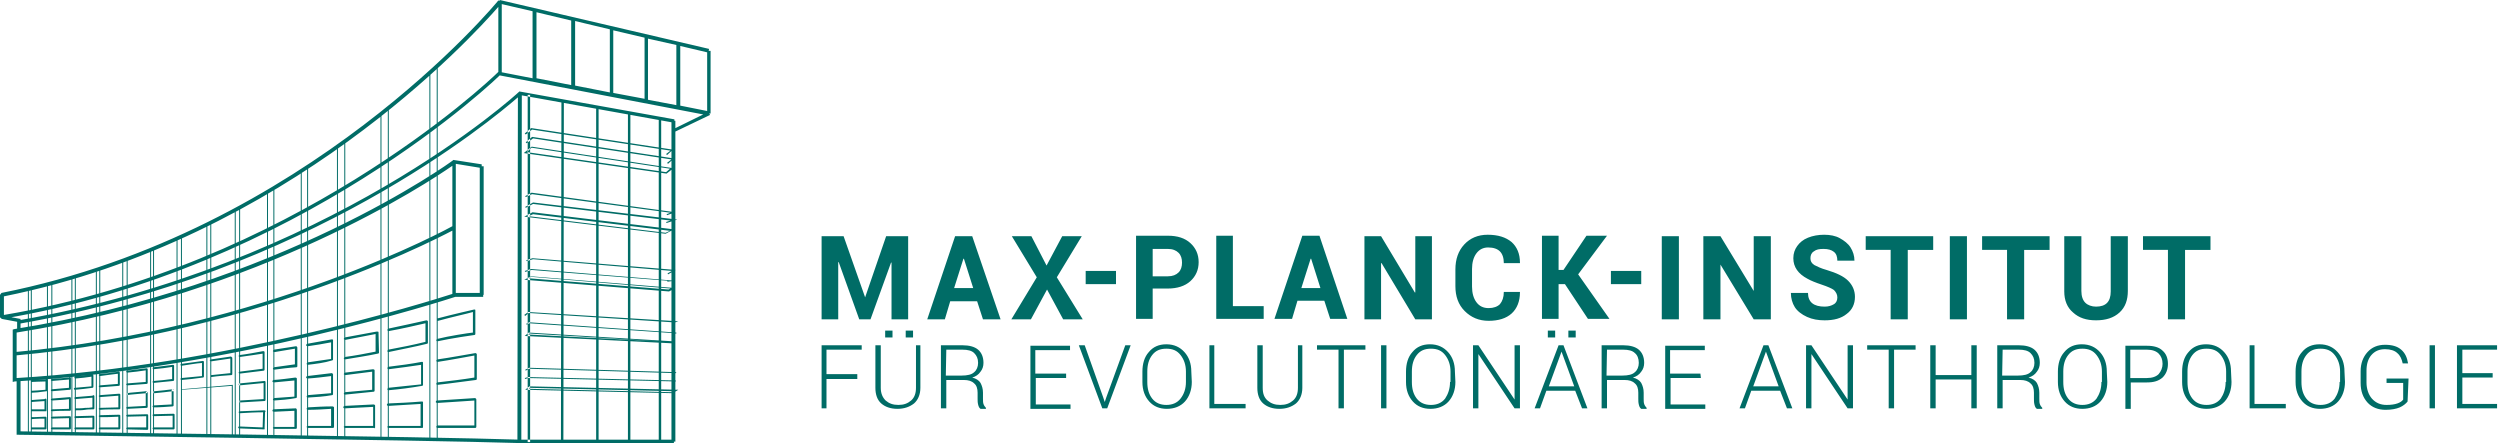 <?xml version="1.0" encoding="utf-8"?>
<!-- Generator: Adobe Illustrator 28.0.0, SVG Export Plug-In . SVG Version: 6.00 Build 0)  -->
<svg version="1.1" id="Ebene_1" xmlns="http://www.w3.org/2000/svg" xmlns:xlink="http://www.w3.org/1999/xlink" x="0px" y="0px"
	 viewBox="0 0 511.2 90.6" style="enable-background:new 0 0 511.2 90.6;" xml:space="preserve">
<style type="text/css">
	.st0{fill:#006C66;}
</style>
<path class="st0" d="M175.3,77.5h-6.3v6H168V70.6h8.2v0.9h-7.2v5h6.3L175.3,77.5L175.3,77.5z M186.7,67.6h-1.5V69h1.5V67.6z
	 M182.6,67.6H181V69h1.5V67.6z M187.3,70.6v8.7c0,1.1-0.3,2-1,2.6c-0.7,0.6-1.5,0.9-2.6,0.9c-1.1,0-1.9-0.3-2.6-0.9
	c-0.6-0.6-1-1.4-1-2.6v-8.7h-1.1v8.7c0,1.4,0.4,2.5,1.2,3.2c0.8,0.7,1.9,1.1,3.3,1.1c1.4,0,2.5-0.4,3.4-1.1c0.8-0.7,1.3-1.8,1.3-3.2
	v-8.7H187.3z M193.5,71.5h3.3c1.1,0,1.9,0.2,2.4,0.7s0.8,1.1,0.8,2c0,0.8-0.3,1.5-0.8,1.9c-0.5,0.5-1.4,0.7-2.6,0.7h-3.2L193.5,71.5
	L193.5,71.5z M197.1,77.7c0.9,0,1.6,0.2,2.1,0.7c0.5,0.4,0.7,1.1,0.7,1.9v1.2c0,0.4,0,0.8,0.1,1.2c0.1,0.4,0.2,0.7,0.5,0.9h1.1v-0.2
	c-0.2-0.2-0.4-0.5-0.5-0.8c-0.1-0.3-0.1-0.7-0.1-1.1v-1.2c0-0.8-0.2-1.4-0.5-2c-0.3-0.5-0.9-0.9-1.7-1.1v0c0.7-0.2,1.3-0.6,1.7-1.2
	c0.4-0.5,0.6-1.1,0.6-1.8c0-1.2-0.4-2.1-1.1-2.7c-0.7-0.6-1.8-0.9-3.2-0.9h-4.4v12.9h1.1v-5.8C193.5,77.7,197.1,77.7,197.1,77.7z
	 M217.9,76.4h-6.2v-4.8h7.1v-0.9h-8.1v12.9h8.2v-0.9h-7.1v-5.4h6.2V76.4z M221.8,70.6h-1.2l4.8,12.9h1l4.8-12.9h-1.1l-3.9,10.7
	l-0.3,0.9h0l-0.3-0.9L221.8,70.6z M242.5,78.1c0,1.4-0.4,2.5-1.1,3.4c-0.7,0.9-1.7,1.3-2.9,1.3c-1.2,0-2.2-0.4-2.9-1.3
	c-0.7-0.9-1-2-1-3.4V76c0-1.4,0.3-2.5,1-3.4c0.7-0.9,1.6-1.3,2.9-1.3c1.3,0,2.2,0.4,2.9,1.3c0.7,0.9,1.1,2,1.1,3.4V78.1z M243.6,76
	c0-1.7-0.5-3-1.4-4c-0.9-1-2.1-1.6-3.7-1.6c-1.5,0-2.7,0.5-3.6,1.6c-0.9,1-1.3,2.4-1.3,4v2.1c0,1.7,0.5,3,1.4,4
	c0.9,1,2.1,1.5,3.6,1.5c1.5,0,2.8-0.5,3.7-1.5c0.9-1,1.4-2.4,1.4-4L243.6,76L243.6,76z M248.4,70.6h-1.1v12.9h7.4v-0.9h-6.4V70.6z
	 M265.4,70.6v8.7c0,1.1-0.3,2-1,2.6c-0.7,0.6-1.5,0.9-2.6,0.9c-1.1,0-1.9-0.3-2.6-0.9s-1-1.4-1-2.6v-8.7h-1.1v8.7
	c0,1.4,0.4,2.5,1.2,3.2c0.8,0.7,1.9,1.1,3.3,1.1c1.4,0,2.5-0.4,3.4-1.1c0.8-0.7,1.3-1.8,1.3-3.2v-8.7H265.4z M279.1,70.6h-9.8v0.9
	h4.4v12h1.1v-12h4.4V70.6z M283.5,70.6h-1.1v12.9h1.1V70.6z M296.5,78.1c0,1.4-0.4,2.5-1,3.4c-0.7,0.9-1.7,1.3-2.9,1.3
	c-1.2,0-2.2-0.4-2.9-1.3c-0.7-0.9-1-2-1-3.4V76c0-1.4,0.3-2.5,1-3.4c0.7-0.9,1.6-1.3,2.9-1.3c1.3,0,2.2,0.4,2.9,1.3s1.1,2,1.1,3.4
	V78.1z M297.5,76c0-1.7-0.5-3-1.4-4c-0.9-1-2.1-1.6-3.7-1.6c-1.5,0-2.7,0.5-3.6,1.6c-0.9,1-1.3,2.4-1.3,4v2.1c0,1.7,0.5,3,1.4,4
	c0.9,1,2.1,1.5,3.6,1.5c1.5,0,2.8-0.5,3.7-1.5c0.9-1,1.4-2.4,1.4-4L297.5,76L297.5,76z M310.8,70.6h-1.1v11.1l0,0l-7.4-11.1h-1.1
	v12.9h1.1V72.4l0,0l7.4,11.1h1.1L310.8,70.6L310.8,70.6z M322.2,67.6h-1.5V69h1.5V67.6z M319.3,71.9l2.6,7.1h-5.2L319.3,71.9z
	 M318,67.6h-1.5V69h1.5V67.6z M323.5,83.5h1.1l-4.9-12.9h-1l-4.9,12.9h1.1l1.3-3.6h5.9L323.5,83.5z M328.6,71.5h3.3
	c1.1,0,1.9,0.2,2.4,0.7c0.5,0.4,0.8,1.1,0.8,2c0,0.8-0.3,1.5-0.8,1.9c-0.5,0.5-1.4,0.7-2.6,0.7h-3.2L328.6,71.5L328.6,71.5z
	 M332.2,77.7c0.9,0,1.6,0.2,2.1,0.7c0.5,0.4,0.7,1.1,0.7,1.9v1.2c0,0.4,0,0.8,0.1,1.2c0.1,0.4,0.2,0.7,0.5,0.9h1.1v-0.2
	c-0.2-0.2-0.4-0.5-0.5-0.8c-0.1-0.3-0.1-0.7-0.1-1.1v-1.2c0-0.8-0.2-1.4-0.5-2c-0.3-0.5-0.9-0.9-1.7-1.1v0c0.7-0.2,1.3-0.6,1.7-1.2
	c0.4-0.5,0.6-1.1,0.6-1.8c0-1.2-0.4-2.1-1.1-2.7c-0.7-0.6-1.8-0.9-3.2-0.9h-4.4v12.9h1.1v-5.8C328.6,77.7,332.2,77.7,332.2,77.7z
	 M347.7,76.4h-6.2v-4.8h7.1v-0.9h-8.1v12.9h8.2v-0.9h-7.1v-5.4h6.2L347.7,76.4L347.7,76.4z M361.1,71.9l2.6,7.1h-5.2L361.1,71.9z
	 M365.4,83.5h1.1l-4.9-12.9h-1l-4.9,12.9h1.1l1.3-3.6h5.9L365.4,83.5z M378.9,70.6h-1.1v11.1l0,0l-7.4-11.1h-1.1v12.9h1.1V72.4l0,0
	l7.4,11.1h1.1V70.6z M391.6,70.6h-9.8v0.9h4.4v12h1.1v-12h4.4V70.6z M404.2,70.6h-1.1v6.1h-7.3v-6.1h-1.1v12.9h1.1v-5.9h7.3v5.9h1.1
	V70.6z M409.5,71.5h3.3c1.1,0,1.9,0.2,2.4,0.7s0.8,1.1,0.8,2c0,0.8-0.3,1.5-0.8,1.9c-0.5,0.5-1.4,0.7-2.6,0.7h-3.2L409.5,71.5
	L409.5,71.5z M413.1,77.7c0.9,0,1.6,0.2,2.1,0.7c0.5,0.4,0.7,1.1,0.7,1.9v1.2c0,0.4,0,0.8,0.1,1.2c0.1,0.4,0.2,0.7,0.5,0.9h1.1v-0.2
	c-0.2-0.2-0.4-0.5-0.5-0.8c-0.1-0.3-0.1-0.7-0.1-1.1v-1.2c0-0.8-0.2-1.4-0.5-2c-0.3-0.5-0.9-0.9-1.7-1.1v0c0.7-0.2,1.3-0.6,1.7-1.2
	c0.4-0.5,0.6-1.1,0.6-1.8c0-1.2-0.4-2.1-1.1-2.7c-0.7-0.6-1.8-0.9-3.2-0.9h-4.4v12.9h1.1v-5.8C409.5,77.7,413.1,77.7,413.1,77.7z
	 M429.7,78.1c0,1.4-0.4,2.5-1,3.4c-0.7,0.9-1.7,1.3-2.9,1.3c-1.2,0-2.2-0.4-2.9-1.3c-0.7-0.9-1-2-1-3.4V76c0-1.4,0.3-2.5,1-3.4
	c0.7-0.9,1.6-1.3,2.9-1.3c1.3,0,2.2,0.4,2.9,1.3s1.1,2,1.1,3.4V78.1z M430.8,76c0-1.7-0.5-3-1.4-4c-0.9-1-2.1-1.6-3.7-1.6
	c-1.5,0-2.7,0.5-3.6,1.6c-0.9,1-1.3,2.4-1.3,4v2.1c0,1.7,0.5,3,1.4,4c0.9,1,2.1,1.5,3.6,1.5c1.5,0,2.8-0.5,3.7-1.5
	c0.9-1,1.4-2.4,1.4-4L430.8,76L430.8,76z M435.6,71.5h3.4c1.1,0,1.9,0.3,2.4,0.8c0.5,0.5,0.8,1.2,0.8,2.1c0,0.8-0.3,1.5-0.8,2.1
	c-0.5,0.5-1.3,0.8-2.4,0.8h-3.4V71.5z M439,78.2c1.4,0,2.4-0.3,3.2-1c0.7-0.7,1.1-1.6,1.1-2.8c0-1.2-0.4-2.1-1.1-2.7
	c-0.7-0.7-1.8-1-3.2-1h-4.4v12.9h1.1v-5.4H439z M455.1,78.1c0,1.4-0.4,2.5-1,3.4c-0.7,0.9-1.7,1.3-2.9,1.3c-1.2,0-2.2-0.4-2.9-1.3
	c-0.7-0.9-1-2-1-3.4V76c0-1.4,0.3-2.5,1-3.4c0.7-0.9,1.6-1.3,2.9-1.3c1.3,0,2.2,0.4,2.9,1.3s1.1,2,1.1,3.4V78.1z M456.2,76
	c0-1.7-0.5-3-1.4-4c-0.9-1-2.1-1.6-3.7-1.6c-1.5,0-2.7,0.5-3.6,1.6c-0.9,1-1.3,2.4-1.3,4v2.1c0,1.7,0.5,3,1.4,4
	c0.9,1,2.1,1.5,3.6,1.5c1.5,0,2.8-0.5,3.7-1.5c0.9-1,1.4-2.4,1.4-4L456.2,76L456.2,76z M461,70.6H460v12.9h7.4v-0.9H461L461,70.6
	L461,70.6z M478.4,78.1c0,1.4-0.4,2.5-1,3.4c-0.7,0.9-1.7,1.3-2.9,1.3c-1.2,0-2.2-0.4-2.9-1.3c-0.7-0.9-1-2-1-3.4V76
	c0-1.4,0.3-2.5,1-3.4c0.7-0.9,1.6-1.3,2.9-1.3c1.3,0,2.2,0.4,2.9,1.3s1.1,2,1.1,3.4V78.1z M479.4,76c0-1.7-0.5-3-1.4-4
	c-0.9-1-2.1-1.6-3.7-1.6c-1.5,0-2.7,0.5-3.6,1.6c-0.9,1-1.3,2.4-1.3,4v2.1c0,1.7,0.5,3,1.4,4c0.9,1,2.1,1.5,3.6,1.5
	c1.5,0,2.8-0.5,3.7-1.5c0.9-1,1.4-2.4,1.4-4L479.4,76L479.4,76z M492.5,77.4H488v0.9h3.4v3.4c-0.2,0.3-0.6,0.6-1.2,0.8
	c-0.6,0.2-1.3,0.3-2.2,0.3c-1.2,0-2.2-0.4-3-1.3c-0.7-0.8-1.1-2-1.1-3.3v-2.4c0-1.3,0.3-2.4,1-3.2c0.7-0.8,1.6-1.2,2.8-1.2
	c1.1,0,2,0.3,2.5,0.8c0.6,0.5,0.9,1.2,1.1,2.1h1.1c-0.2-1.2-0.6-2.1-1.4-2.8c-0.8-0.7-1.9-1-3.3-1c-1.5,0-2.7,0.5-3.6,1.5
	c-0.9,1-1.4,2.3-1.4,3.9v2.4c0,1.7,0.5,3,1.4,4c0.9,1,2.2,1.5,3.7,1.5c1.2,0,2.2-0.2,2.9-0.5s1.3-0.8,1.6-1.2L492.5,77.4L492.5,77.4
	z M497.9,70.6h-1.1v12.9h1.1V70.6z M502.4,70.6v12.9h8.2v-0.9h-7.1v-5.4h6.2v-0.9h-6.2v-4.8h7.1v-0.9
	C510.5,70.6,502.4,70.6,502.4,70.6z"/>
<path class="st0" d="M228.2,58.1H222v-2.7h6.2V58.1z M176.9,60.8L176.9,60.8l-4.4-12.5H168v17h3.4V53.6l0.1,0l4.2,11.7h2.3l4.2-11.6
	l0.1,0v11.6h3.4v-17h-4.5L176.9,60.8z M199,58.9l-1.9-6h-0.1l-1.9,6H199z M204.6,65.3H201l-1.2-3.7h-5.5l-1.1,3.7h-3.6l5.7-17h3.5
	L204.6,65.3z M221.4,65.3l-5.3-8.6l5.1-8.4h-4l-3.2,6l-3.1-6h-4l5.1,8.4l-5.2,8.6h4l3.3-6.1l3.3,6.1H221.4z M241,55.7
	c0.5-0.5,0.7-1.2,0.7-2c0-0.8-0.2-1.5-0.7-2c-0.5-0.5-1.2-0.8-2.2-0.8h-3.1v5.6h3.1C239.8,56.5,240.5,56.2,241,55.7 M243.4,49.7
	c1.1,1,1.7,2.3,1.7,3.9s-0.6,2.9-1.7,3.9s-2.7,1.5-4.6,1.5h-3.1v6.2h-3.4v-17h6.5C240.8,48.2,242.3,48.7,243.4,49.7 M258.4,62.6
	h-6.3V48.2h-3.4v17h9.7V62.6z M270,58.9l-1.9-6H268l-1.9,6H270z M269.8,48.2l5.7,17H272l-1.2-3.7h-5.5l-1.1,3.7h-3.6l5.7-17
	C266.3,48.2,269.8,48.2,269.8,48.2z M282.5,53.8L282.5,53.8l6.9,11.5h3.4v-17h-3.4v11.5l-0.1,0l-6.9-11.5h-3.4v17h3.4V53.8z
	 M309.1,49.5c-1.2-1-2.8-1.5-4.9-1.5c-2,0-3.6,0.7-4.8,2c-1.2,1.3-1.8,3-1.8,5.1v3.4c0,2.1,0.6,3.8,1.9,5.1c1.3,1.3,2.9,2,4.9,2
	c2,0,3.6-0.5,4.7-1.5c1.1-1,1.7-2.5,1.7-4.3l0-0.1h-3.3c0,1.1-0.3,1.9-0.8,2.5c-0.5,0.5-1.3,0.8-2.3,0.8c-1.1,0-1.9-0.4-2.5-1.2
	c-0.6-0.8-0.9-1.9-0.9-3.2V55c0-1.3,0.3-2.4,0.9-3.2c0.6-0.8,1.4-1.2,2.4-1.2c1.1,0,1.9,0.3,2.4,0.8c0.5,0.5,0.8,1.3,0.8,2.4h3.3
	l0-0.1C310.8,51.9,310.2,50.5,309.1,49.5 M328.6,48.2h-4.2l-4.7,7h-1v-7h-3.4v17h3.4v-7.1h1.3l4.7,7.1h4.4l-6.4-9.1L328.6,48.2z
	 M335.6,55.4h-6.2v2.7h6.2V55.4z M343.3,48.3h-3.5v17h3.5V48.3z M362.1,48.3h-3.5v11.2l-6.8-11.2h-3.5v17h3.5V54.1l6.8,11.2h3.5
	V48.3z M375.7,60.8c0,0.6-0.2,1.1-0.7,1.4c-0.5,0.3-1.1,0.5-1.9,0.5c-2.2,0-3.4-0.9-3.4-2.8h-3.5c0,1.1,0.3,2.1,0.8,2.9
	s1.4,1.5,2.5,2c1.1,0.5,2.3,0.7,3.6,0.7c1.9,0,3.4-0.4,4.5-1.3c1.1-0.8,1.7-2,1.7-3.5c0-1.3-0.5-2.4-1.4-3.3
	c-0.9-0.9-2.4-1.6-4.4-2.2c-1.1-0.3-1.9-0.7-2.5-1c-0.6-0.4-0.8-0.8-0.8-1.4c0-0.6,0.2-1.1,0.7-1.4c0.5-0.4,1.1-0.5,2-0.5
	c0.9,0,1.6,0.2,2.1,0.6c0.5,0.4,0.7,1,0.7,1.8h3.5c0-1-0.3-1.9-0.8-2.7s-1.3-1.4-2.2-1.9s-2-0.7-3.2-0.7c-1.2,0-2.3,0.2-3.3,0.6
	c-1,0.4-1.7,1-2.2,1.7c-0.5,0.7-0.8,1.5-0.8,2.5c0,1.8,1,3.2,2.9,4.2c0.7,0.4,1.7,0.8,2.9,1.2c1.2,0.4,2.1,0.8,2.5,1.1
	C375.4,59.7,375.7,60.2,375.7,60.8 M395.3,48.3h-13.8v2.8h5.1v14.2h3.5V51.1h5.2V48.3z M402.2,48.3h-3.5v17h3.5V48.3z M419.1,48.3
	h-13.8v2.8h5.1v14.2h3.5V51.1h5.2V48.3z M431.6,48.3v11.3c0,2.1-1,3.1-3,3.1c-0.9,0-1.7-0.3-2.2-0.8c-0.5-0.5-0.8-1.3-0.8-2.4V48.3
	h-3.5v11.3c0,1.8,0.6,3.3,1.8,4.3c1.2,1.1,2.7,1.6,4.7,1.6c2,0,3.6-0.5,4.8-1.6s1.7-2.6,1.7-4.4V48.3H431.6z M452,48.3h-13.8v2.8
	h5.1v14.2h3.5V51.1h5.2V48.3z"/>
<path class="st0" d="M106.6,90.4l-0.8,0l0.1-70.5c-5.3,4.6-42.8,36-102,46.3l-0.1-0.7c63.4-11,101.9-46.3,102.3-46.7l0.1-0.1
	l31.7,5.7l0,0.3h0.2v1.5l5.7-2.8l-41.7-8l0.1-0.7l6.7,1.3V2.3l-6.9-1.6l0.2-0.7l42.8,10l-0.1,0.4h0.4v12.8H145l0.2,0.3l-7.1,3.4
	v63.4h-0.8V25l-30.6-5.5L106.6,90.4z M139.1,21.6l5.5,1.1V10.7l-5.5-1.3V21.6z M132.5,20.4l5.8,1.1V9.2l-5.8-1.3V20.4z M125.4,19
	l6.4,1.2V7.7l-6.4-1.5V19z M117.6,17.5l7.1,1.4V6l-7.1-1.7V17.5z M109.7,16l7.1,1.4V4.2l-7.1-1.7V16z M2.6,78.1V67.4l0.3-0.1
	c54-8.6,89.4-34.2,89.7-34.5l0.1-0.1l5.8,0.9L98.5,34h0.4v26.3h-0.1v0.4h-5.7C91.3,61.3,47.2,75.5,3,78L2.6,78.1z M3.4,68v9.3
	c42.2-2.5,84.2-15.6,89.1-17.2V33.9C87.6,37.3,53.5,60,3.4,68z M93.2,59.9h4.9V34.3l-4.9-0.8C93.2,33.6,93.2,59.9,93.2,59.9z
	 M0.4,65.2L0,64.9v-4.6l0.3-0.4C62.8,47.5,101.5,0.6,101.9,0.1l0.7,0.2v14.5l-0.1,0.3C102.1,15.6,61.3,55.1,0.4,65.2z M0.8,60.6v3.8
	c58.8-9.9,98.7-47.3,101.1-49.7V1.4C96.5,7.6,58.9,48.9,0.8,60.6z M102.2,14.9L102.2,14.9L102.2,14.9z M137.8,90.6h-31.5v-0.4l0,0.4
	C87.7,90,4.7,88.9,3.8,88.9l-0.4,0V77.7h0.8v10.5c6.1,0.1,84.1,1.1,102.1,1.7h31.5L137.8,90.6L137.8,90.6z M3,72.7L2.9,72
	c51.2-4.6,89.4-25.6,89.7-25.8l0.4,0.7C92.7,47,54.4,68.1,3,72.7z M4.2,67.5H3.5v-1.7l-3.2-0.6l0.1-0.7l3.7,0.7l0,0h0.1V67.5z
	 M89.5,89.9h-0.2V13.7h0.2V89.9z M88,89.7h-0.2V14.9H88V89.7z M79.5,89.7h-0.2V22.2h0.2V89.7z M78,89.7h-0.2V23.5H78V89.7z
	 M70.6,89.5h-0.2V28.9h0.2V89.5z M69.1,89.5h-0.2V30.2h0.2V89.5z M63,89.3h-0.2V34.1H63V89.3z M61.7,89.3h-0.2V35h0.2V89.3z
	 M56.1,89.3h-0.2V38.7h0.2V89.3z M54.8,89.3h-0.2V39.3h0.2V89.3z M49.1,89.2h-0.2V42.5h0.2V89.2z M48.3,89.2H48V42.9h0.2V89.2z
	 M43.3,89.2H43V45.5h0.2V89.2z M42.4,89.2h-0.2V46.1h0.2V89.2z M37.2,89h-0.2V48.4h0.2V89z M36.3,89h-0.2V48.8h0.2V89z M31.5,89
	h-0.2V50.8h0.2V89z M30.9,89h-0.2V51.2h0.2V89z M26.1,88.7h-0.2V52.9h0.2V88.7z M25.3,88.7H25V53.3h0.2V88.7z M20.5,88.7h-0.2V55
	h0.2V88.7z M19.8,88.7h-0.2V55.3h0.2V88.7z M15.5,88.7h-0.2V56.6h0.2V88.7z M14.8,88.7h-0.2v-32h0.2V88.7z M9.8,88.5H9.6V58.2h0.2
	V88.5z M6.6,88.5H6.3V58.9h0.2V88.5z M5.9,88.5H5.7V59.2h0.2V88.5z M10.7,88.3h-0.2V57.9h0.2V88.3z M108.4,19.4h-0.5v71h0.5V19.4z
	 M137.6,80.4L137.6,80.4l-30.2-0.7l0.7-0.6l0.1,0.1l0-0.2l30.5,0.7L137.6,80.4z M108.1,79.5l29.5,0.7l0.3-0.2l-29.7-0.7l0.1,0.1
	L108.1,79.5z M138.2,78l-30.2-0.7l-0.6,0.2l-0.1-0.2l0.7-0.2l30.2,0.7L138.2,78z M138.2,76.3l-30-0.9l-0.7,0.4l-0.1-0.2l0.8-0.4l0,0
	l30.1,0.9L138.2,76.3z M137.4,70.2L137.4,70.2l-30.1-1.5l0.8-0.7l0,0l29.7,1.8L137.4,70.2z M108,68.4l26.9,1.4l-26.7-1.6L108,68.4z
	 M138.3,68.2h-0.9v-0.1l-29.2-2l-0.5,0.3l-0.1-0.2l0.6-0.3l0,0l30.1,2.1L138.3,68.2z M137.6,66.1l-0.1-0.2l0,0l-29.4-1.9l-0.7,0.6
	l-0.2-0.2l0.8-0.6l0,0l30.7,1.9L137.6,66.1z M136.8,59.6L136.8,59.6l-29.6-2.4l1.4-0.7l0,0l29.5,2.4L136.8,59.6z M108.1,56.9
	l28.6,2.3l0.4-0.2l-28.5-2.4L108.1,56.9z M136.5,57.6l-0.1-0.2l0,0l-27.7-2.2l-1.3,0.4l-0.1-0.2l1.3-0.4l0,0l29.4,2.4L136.5,57.6z
	 M136.6,56.1l-0.1-0.2l0.9-0.5L109,53l-1.3,0.4l-0.1-0.2l1.3-0.4l0,0l29.3,2.4L136.6,56.1z M136.1,47.8L136.1,47.8l-28.9-3.5
	l1.7-0.9l0,0l28.9,3.5L136.1,47.8z M108.1,44.2l28,3.4l0.9-0.4l-28-3.4L108.1,44.2z M136.3,45.6l-0.1-0.2l0.9-0.3L109,41.7l-1.5,0.8
	l-0.1-0.2l1.6-0.9l0,0l29.5,3.5L136.3,45.6z M136.4,44l-0.1-0.2l0.8-0.3l-28.3-3.8l-1.3,0.6l-0.1-0.2l1.3-0.7l0,0l29.4,4L136.4,44z
	 M136.3,35.5L136.3,35.5l-29.2-4.2l1.6-1.3l0.1,0l28.9,4.4L136.3,35.5z M107.7,31.1l28.5,4.1l0.8-0.7l-28.3-4.3L107.7,31.1z
	 M136.6,33.5l-0.2-0.2l0.9-0.7L109,28.3l-1.3,1l-0.2-0.2l1.3-1.1l0.1,0l28.9,4.4L136.6,33.5z M136.4,31.7l-0.2-0.2l0.9-0.7
	l-28.3-4.3l-1.3,1l-0.2-0.2l1.3-1.1l0.1,0l28.9,4.4L136.4,31.7z M115.2,90.1h-0.5l0.1-69.6l0.5,0L115.2,90.1z M128.9,90h-0.5V22.9
	h0.5V90z M122.4,90h-0.5V21.9h0.5V90z M135.2,89.9h-0.5v-66h0.5V89.9z M6.5,78.1c-0.1,0-0.2-0.1-0.2-0.2c0-0.1,0.1-0.2,0.2-0.2
	c0.6,0,1.6,0,2.9-0.1c0.1,0,0.2,0.1,0.2,0.2c0,0.1-0.1,0.2-0.2,0.2C8.1,78,7.1,78.1,6.5,78.1L6.5,78.1z M10.6,77.9
	c-0.1,0-0.2-0.1-0.2-0.2c0-0.1,0.1-0.2,0.2-0.2c1-0.1,2.3-0.2,3.6-0.3c0.1,0,0.2,0.1,0.2,0.2c0,0.1-0.1,0.2-0.2,0.2
	C12.9,77.7,11.7,77.8,10.6,77.9C10.6,77.9,10.6,77.9,10.6,77.9z M15.4,77.4c-0.1,0-0.2-0.1-0.2-0.2c0-0.1,0.1-0.2,0.2-0.2
	c1.1-0.1,2.3-0.2,3.5-0.4c0.1,0,0.2,0.1,0.2,0.2c0,0.1-0.1,0.2-0.2,0.2C17.7,77.2,16.5,77.3,15.4,77.4
	C15.4,77.4,15.4,77.4,15.4,77.4z M20.4,76.9c-0.1,0-0.2-0.1-0.2-0.2c0-0.1,0.1-0.2,0.2-0.2c1.2-0.1,2.5-0.3,3.9-0.5
	c0.1,0,0.2,0.1,0.2,0.2c0,0.1-0.1,0.2-0.2,0.2C22.9,76.6,21.6,76.7,20.4,76.9C20.4,76.9,20.4,76.9,20.4,76.9z M26,76.2
	c-0.1,0-0.2-0.1-0.2-0.2c0-0.1,0.1-0.2,0.2-0.2c1.3-0.2,2.6-0.3,4-0.5c0.1,0,0.2,0.1,0.2,0.2c0,0.1-0.1,0.2-0.2,0.2
	C28.6,75.9,27.3,76.1,26,76.2C26,76.2,26,76.2,26,76.2z M31.4,75.5c-0.1,0-0.2-0.1-0.2-0.2c0-0.1,0.1-0.2,0.2-0.2
	c1.3-0.2,2.6-0.3,4-0.5c0.1,0,0.2,0.1,0.2,0.2c0,0.1-0.1,0.2-0.2,0.2C34.1,75.2,32.7,75.4,31.4,75.5C31.4,75.5,31.4,75.5,31.4,75.5z
	 M37.1,74.8c-0.1,0-0.2-0.1-0.2-0.2c0-0.1,0.1-0.2,0.2-0.2c1.4-0.2,2.9-0.4,4.4-0.6c0.1,0,0.2,0.1,0.2,0.2c0,0.1-0.1,0.2-0.2,0.2
	C40,74.3,38.5,74.6,37.1,74.8C37.1,74.8,37.1,74.8,37.1,74.8z M43.1,73.9c-0.1,0-0.2-0.1-0.2-0.2c0-0.1,0.1-0.2,0.2-0.2
	c1.3-0.2,2.7-0.4,4.1-0.6c0.1,0,0.2,0.1,0.2,0.2c0,0.1-0.1,0.2-0.2,0.2C45.9,73.5,44.5,73.7,43.1,73.9
	C43.2,73.9,43.2,73.9,43.1,73.9z M49,73c-0.1,0-0.2-0.1-0.2-0.2c0-0.1,0.1-0.2,0.2-0.2c1.6-0.2,3.2-0.5,4.8-0.8
	c0.1,0,0.2,0.1,0.2,0.2s-0.1,0.2-0.2,0.3C52.3,72.5,50.7,72.8,49,73C49,73,49,73,49,73z M56,75.6c-0.1,0-0.2-0.1-0.2-0.2
	c0-0.1,0.1-0.3,0.2-0.3c1.4-0.2,2.9-0.4,4.3-0.6v-3.2c-1.4,0.2-2.8,0.5-4.2,0.7c-0.1,0-0.3-0.1-0.3-0.2c0-0.1,0.1-0.3,0.2-0.3
	c1.5-0.2,3-0.5,4.5-0.7c0,0,0,0,0,0c0,0,0,0,0.1,0l0,0l0,0c0,0,0.1,0,0.1,0.1c0,0,0,0.1,0.1,0.1c0,0,0,0.1,0,0.1c0,0,0,0,0,0v3.8
	c0,0.1-0.1,0.2-0.2,0.2C59,75.2,57.5,75.4,56,75.6C56,75.6,56,75.6,56,75.6z M62.9,74.6c-0.1,0-0.2-0.1-0.2-0.2
	c0-0.1,0.1-0.3,0.2-0.3c1.6-0.2,3.2-0.5,4.8-0.7V70c-1.6,0.3-3.2,0.6-4.8,0.8c-0.1,0-0.3-0.1-0.3-0.2c0-0.1,0.1-0.3,0.2-0.3
	c1.7-0.3,3.4-0.6,5-0.9c0,0,0,0,0,0c0,0,0,0,0.1,0c0,0,0.1,0,0.1,0l0,0l0,0c0,0,0.1,0.1,0.1,0.1c0,0,0,0.1,0,0.1c0,0,0,0,0,0v3.9
	c0,0.1-0.1,0.2-0.2,0.2C66.3,74.2,64.6,74.4,62.9,74.6C62.9,74.6,62.9,74.6,62.9,74.6z M70.5,73.5c-0.1,0-0.2-0.1-0.2-0.2
	c0-0.1,0.1-0.3,0.2-0.3c2.2-0.3,4.3-0.7,6.3-1.1l0-3.6c-2,0.4-4.1,0.8-6.2,1.2c-0.1,0-0.3-0.1-0.3-0.2c0-0.1,0.1-0.3,0.2-0.3
	c2.2-0.4,4.4-0.8,6.5-1.2c0,0,0,0,0.1,0c0,0,0,0,0.1,0c0,0,0.1,0,0.1,0c0,0,0.1,0.1,0.1,0.1c0,0,0,0.1,0,0.1c0,0,0,0,0,0l0.1,4.1
	c0,0.1-0.1,0.2-0.2,0.2C75,72.8,72.8,73.1,70.5,73.5C70.5,73.5,70.5,73.5,70.5,73.5z M79.4,72c-0.1,0-0.2-0.1-0.2-0.2
	c0-0.1,0.1-0.3,0.2-0.3c2.7-0.5,5.2-1,7.6-1.6v-3.8c-2.2,0.5-4.7,1.1-7.5,1.6c-0.1,0-0.3-0.1-0.3-0.2c0-0.1,0.1-0.3,0.2-0.3
	c2.9-0.6,5.5-1.2,7.8-1.7c0.1,0,0.3,0.1,0.3,0.2c0,0,0,0,0,0.1v4.3c0,0.1-0.1,0.2-0.2,0.2C84.9,70.9,82.2,71.4,79.4,72
	C79.4,72,79.4,72,79.4,72z M89.4,69.8c-0.1,0-0.2-0.1-0.2-0.2c0-0.1,0.1-0.3,0.2-0.3c2.4-0.6,6.3-1.2,7.3-1.3v-4.2
	c-1,0.3-4.6,1.1-7.1,1.8c-0.1,0-0.3,0-0.3-0.2s0-0.3,0.2-0.3c3-0.8,7.4-1.8,7.4-1.8c0.1,0,0.2,0,0.2,0c0.1,0,0.1,0.1,0.1,0.2v4.8
	c0,0.1-0.1,0.2-0.2,0.2C96.9,68.5,92.1,69.2,89.4,69.8C89.4,69.8,89.4,69.8,89.4,69.8z M26,78.8c-0.1,0-0.2-0.1-0.2-0.2
	c0-0.1,0.1-0.2,0.2-0.2c1.2-0.1,2.5-0.2,3.8-0.3v-2.5c0-0.1,0.1-0.2,0.2-0.2s0.2,0.1,0.2,0.2v2.7c0,0.1-0.1,0.2-0.2,0.2
	C28.6,78.6,27.3,78.7,26,78.8C26,78.8,26,78.8,26,78.8z M31.4,78.3c-0.1,0-0.2-0.1-0.2-0.2c0-0.1,0.1-0.2,0.2-0.2
	c1.2-0.1,2.5-0.2,3.8-0.4v-2.7c0-0.1,0.1-0.2,0.2-0.2s0.2,0.1,0.2,0.2v2.9c0,0.1-0.1,0.2-0.2,0.2C34.1,78,32.7,78.2,31.4,78.3
	C31.4,78.3,31.4,78.3,31.4,78.3z M37.1,77.7c-0.1,0-0.2-0.1-0.2-0.2c0-0.1,0.1-0.2,0.2-0.2c1.4-0.1,2.8-0.3,4.2-0.4v-2.9
	c0-0.1,0.1-0.2,0.2-0.2s0.2,0.1,0.2,0.2V77c0,0.1-0.1,0.2-0.2,0.2C40,77.4,38.5,77.6,37.1,77.7C37.1,77.7,37.1,77.7,37.1,77.7z
	 M43.2,77.1c-0.1,0-0.2-0.1-0.2-0.2c0-0.1,0.1-0.2,0.2-0.2c1.3-0.1,2.6-0.3,3.9-0.4v-3.1c0-0.1,0.1-0.2,0.2-0.2s0.2,0.1,0.2,0.2v3.3
	c0,0.1-0.1,0.2-0.2,0.2C45.9,76.8,44.5,76.9,43.2,77.1C43.2,77.1,43.2,77.1,43.2,77.1z M49,76.4c-0.1,0-0.2-0.1-0.2-0.2
	c0-0.1,0.1-0.2,0.2-0.2c1.5-0.2,3.1-0.4,4.7-0.6v-3.4c0-0.1,0.1-0.2,0.2-0.2s0.2,0.1,0.2,0.2v3.6c0,0.1-0.1,0.2-0.2,0.2
	C52.3,76,50.6,76.2,49,76.4C49,76.4,49,76.4,49,76.4z M6.5,82.2c-0.1,0-0.2-0.1-0.2-0.2c0-0.1,0.1-0.2,0.2-0.2c0,0,1.1-0.1,2.8-0.2
	c0.1,0,0.2,0.1,0.2,0.2c0,0.1-0.1,0.2-0.2,0.2C7.5,82.1,6.5,82.2,6.5,82.2C6.5,82.2,6.5,82.2,6.5,82.2z M10.6,81.9
	c-0.1,0-0.2-0.1-0.2-0.2c0-0.1,0.1-0.2,0.2-0.2c1.1-0.1,2.3-0.2,3.7-0.3c0.1,0,0.2,0.1,0.2,0.2c0,0.1-0.1,0.2-0.2,0.2
	C12.9,81.8,11.7,81.8,10.6,81.9C10.6,81.9,10.6,81.9,10.6,81.9z M15.4,81.6c-0.1,0-0.2-0.1-0.2-0.2c0-0.1,0.1-0.2,0.2-0.2
	c1.2-0.1,2.4-0.2,3.7-0.3c0.1,0,0.2,0.1,0.2,0.2c0,0.1-0.1,0.2-0.2,0.2C17.8,81.4,16.5,81.5,15.4,81.6
	C15.4,81.6,15.4,81.6,15.4,81.6z M20.4,81.2c-0.1,0-0.2-0.1-0.2-0.2c0-0.1,0.1-0.2,0.2-0.2c1.3-0.1,2.6-0.2,4-0.3
	c0.1,0,0.2,0.1,0.2,0.2s-0.1,0.2-0.2,0.2C23,81,21.6,81.1,20.4,81.2C20.4,81.2,20.4,81.2,20.4,81.2z M6.5,80.3
	c-0.1,0-0.2-0.1-0.2-0.2c0-0.1,0.1-0.2,0.2-0.2c0.6,0,1.5-0.1,2.8-0.2v-2c0-0.1,0.1-0.2,0.2-0.2s0.2,0.1,0.2,0.2v2.1
	c0,0.1-0.1,0.2-0.2,0.2C8.1,80.2,7.1,80.3,6.5,80.3C6.5,80.3,6.5,80.3,6.5,80.3z M10.6,80c-0.1,0-0.2-0.1-0.2-0.2
	c0-0.1,0.1-0.2,0.2-0.2c1-0.1,2.2-0.2,3.5-0.3v-2c0-0.1,0.1-0.2,0.2-0.2s0.2,0.1,0.2,0.2v2.2c0,0.1-0.1,0.2-0.2,0.2
	C12.9,79.8,11.7,79.9,10.6,80C10.6,80,10.6,80,10.6,80z M15.3,79.7c-0.1,0-0.2-0.1-0.2-0.2c0-0.1,0.1-0.2,0.2-0.2
	c1.1-0.1,2.2-0.2,3.4-0.3v-2.2c0-0.1,0.1-0.2,0.2-0.2s0.2,0.1,0.2,0.2v2.3c0,0.1-0.1,0.2-0.2,0.2C17.6,79.5,16.4,79.6,15.3,79.7
	C15.3,79.7,15.3,79.7,15.3,79.7z M20.4,79.2c-0.1,0-0.2-0.1-0.2-0.2c0-0.1,0.1-0.2,0.2-0.2c1.2-0.1,2.4-0.2,3.7-0.3v-2.3
	c0-0.1,0.1-0.2,0.2-0.2s0.2,0.1,0.2,0.2v2.5c0,0.1-0.1,0.2-0.2,0.2C22.9,79,21.6,79.1,20.4,79.2C20.4,79.2,20.4,79.2,20.4,79.2z
	 M26,80.8l0.6-0.1c1.1-0.1,2.2-0.2,3.3-0.3c0.1,0,0.2-0.1,0.2-0.2c0-0.1-0.1-0.2-0.2-0.2c-1.1,0.1-2.3,0.2-3.3,0.3L26,80.4
	c-0.1,0-0.2,0.1-0.2,0.2C25.8,80.7,25.9,80.8,26,80.8C26,80.8,26,80.8,26,80.8z M31.6,80.4c0.7-0.1,1.3-0.1,2-0.2
	c0.5-0.1,1.1-0.1,1.7-0.2l0.2,0l0-0.4l-0.2,0c-0.6,0.1-1.2,0.1-1.7,0.2c-0.7,0.1-1.3,0.1-2,0.2l-0.2,0l0,0.4L31.6,80.4z M49,78.8
	c1.7-0.2,3.4-0.3,5.1-0.5c0.1,0,0.2-0.1,0.2-0.2c0-0.1-0.1-0.2-0.2-0.2c-1.7,0.2-3.4,0.3-5.1,0.5c-0.1,0-0.2,0.1-0.2,0.2
	C48.8,78.7,48.9,78.8,49,78.8C49,78.8,49,78.8,49,78.8z M56,81.9c-0.1,0-0.2-0.1-0.2-0.2c0-0.1,0.1-0.3,0.2-0.3
	c1.4-0.1,2.8-0.2,4.2-0.3v-3.3c-1.4,0.1-2.8,0.3-4.2,0.4c-0.1,0-0.3-0.1-0.3-0.2c0-0.1,0.1-0.3,0.2-0.3c1.5-0.1,3-0.3,4.5-0.5
	c0.1,0,0.3,0.1,0.3,0.2c0,0,0,0,0,0c0,0,0,0,0,0v3.8c0,0.1-0.1,0.2-0.2,0.2C58.9,81.7,57.5,81.8,56,81.9C56,81.9,56,81.9,56,81.9z
	 M62.9,81.3c-0.1,0-0.2-0.1-0.2-0.2c0-0.1,0.1-0.3,0.2-0.3c1.6-0.1,3.2-0.3,4.8-0.4v-3.5c-1.6,0.2-3.2,0.4-4.8,0.5
	c-0.1,0-0.3-0.1-0.3-0.2s0.1-0.3,0.2-0.3c1.7-0.2,3.4-0.4,5-0.6c0,0,0,0,0,0c0,0,0,0,0.1,0l0,0l0,0c0,0,0.1,0,0.1,0.1c0,0,0,0,0,0
	l0,0c0,0,0,0.1,0.1,0.1c0,0,0,0.1,0,0.1c0,0,0,0,0,0v4c0,0.1-0.1,0.2-0.2,0.2C66.3,81.1,64.6,81.2,62.9,81.3
	C62.9,81.3,62.9,81.3,62.9,81.3z M70.5,80.7c-0.1,0-0.2-0.1-0.2-0.2c0-0.1,0.1-0.3,0.2-0.3c1.8-0.2,3.7-0.3,5.6-0.5v-3.7
	c-1.8,0.2-3.7,0.5-5.5,0.7c-0.1,0-0.3-0.1-0.3-0.2c0-0.1,0.1-0.3,0.2-0.3c2-0.2,3.9-0.5,5.8-0.7c0.1,0,0.3,0.1,0.3,0.2c0,0,0,0,0,0
	l0,0v4.2c0,0.1-0.1,0.2-0.2,0.2C74.4,80.3,72.5,80.5,70.5,80.7C70.6,80.7,70.6,80.7,70.5,80.7z M79.4,79.8c-0.1,0-0.2-0.1-0.2-0.2
	c0-0.1,0.1-0.3,0.2-0.3c2.2-0.2,4.4-0.5,6.7-0.7v-4c-2,0.3-4.2,0.6-6.6,0.9c-0.1,0-0.3-0.1-0.3-0.2c0-0.1,0.1-0.3,0.2-0.3
	c2.5-0.3,4.7-0.6,6.8-1c0,0,0,0,0,0c0,0,0,0,0.1,0c0,0,0.1,0,0.1,0c0,0,0.1,0.1,0.1,0.1c0,0,0,0.1,0,0.1c0,0,0,0,0,0v4.5
	c0,0.1-0.1,0.2-0.2,0.2C84,79.3,81.7,79.6,79.4,79.8C79.4,79.8,79.4,79.8,79.4,79.8z M89.4,78.7c-0.1,0-0.2-0.1-0.2-0.2
	c0-0.1,0.1-0.3,0.2-0.3c2.6-0.3,5.2-0.6,7.6-1v-4.5c-2.3,0.4-4.8,0.9-7.5,1.3c-0.1,0-0.3-0.1-0.3-0.2c0-0.1,0.1-0.3,0.2-0.3
	c2.8-0.4,5.4-0.9,7.8-1.3c0.1,0,0.1,0,0.2,0.1c0.1,0,0.1,0.1,0.1,0.2v5c0,0.1-0.1,0.2-0.2,0.2C94.8,78,92.2,78.4,89.4,78.7
	C89.4,78.7,89.4,78.7,89.4,78.7z M54.1,82c0.1,0,0.2-0.1,0.2-0.2v-3.7h-0.4v3.5c-1.7,0.1-3.3,0.2-4.9,0.3l0,0.4
	C50.7,82.2,52.4,82.1,54.1,82z M26,83.6c-0.1,0-0.2-0.1-0.2-0.2c0-0.1,0.1-0.2,0.2-0.2c1.2-0.1,2.5-0.1,3.8-0.2v-2.7
	c0-0.1,0.1-0.2,0.2-0.2s0.2,0.1,0.2,0.2v2.9c0,0.1-0.1,0.2-0.2,0.2C28.6,83.5,27.3,83.5,26,83.6C26,83.6,26,83.6,26,83.6z
	 M31.4,83.3c-0.1,0-0.2-0.1-0.2-0.2c0-0.1,0.1-0.2,0.2-0.2c1.2-0.1,2.4-0.1,3.7-0.2v-2.9c0-0.1,0.1-0.2,0.2-0.2s0.2,0.1,0.2,0.2v3.1
	c0,0.1-0.1,0.2-0.2,0.2C34,83.2,32.7,83.3,31.4,83.3C31.4,83.3,31.4,83.3,31.4,83.3z M6.5,85.7c-0.1,0-0.2-0.1-0.2-0.2
	c0-0.1,0.1-0.2,0.2-0.2c0,0,1,0,2.8-0.1c0.1,0,0.2,0.1,0.2,0.2s-0.1,0.2-0.2,0.2C7.4,85.6,6.5,85.7,6.5,85.7
	C6.5,85.7,6.5,85.7,6.5,85.7z M10.6,85.6c-0.1,0-0.2-0.1-0.2-0.2c0-0.1,0.1-0.2,0.2-0.2c1.1,0,2.3-0.1,3.7-0.1c0,0,0,0,0,0
	c0.1,0,0.2,0.1,0.2,0.2c0,0.1-0.1,0.2-0.2,0.2C12.9,85.5,11.6,85.6,10.6,85.6C10.6,85.6,10.6,85.6,10.6,85.6z M15.4,85.5
	c-0.1,0-0.2-0.1-0.2-0.2c0-0.1,0.1-0.2,0.2-0.2l3.7-0.1c0.1,0,0.2,0.1,0.2,0.2c0,0.1-0.1,0.2-0.2,0.2L15.4,85.5
	C15.4,85.5,15.4,85.5,15.4,85.5z M20.4,85.3c-0.1,0-0.2-0.1-0.2-0.2c0-0.1,0.1-0.2,0.2-0.2c1.3,0,2.6-0.1,4-0.1c0,0,0,0,0,0
	c0.1,0,0.2,0.1,0.2,0.2c0,0.1-0.1,0.2-0.2,0.2C22.9,85.3,21.6,85.3,20.4,85.3C20.4,85.3,20.4,85.3,20.4,85.3z M9.3,84.1H6.5
	c-0.1,0-0.2-0.1-0.2-0.2s0.1-0.2,0.2-0.2h2.6v-2c0-0.1,0.1-0.2,0.2-0.2s0.2,0.1,0.2,0.2V84C9.5,84.1,9.4,84.1,9.3,84.1z M10.6,84.1
	c-0.1,0-0.2-0.1-0.2-0.2c0-0.1,0.1-0.2,0.2-0.2c1,0,2.2-0.1,3.5-0.1v-2.1c0-0.1,0.1-0.2,0.2-0.2s0.2,0.1,0.2,0.2v2.3
	c0,0.1-0.1,0.2-0.2,0.2C12.9,84,11.6,84,10.6,84.1C10.6,84.1,10.6,84.1,10.6,84.1z M15.5,83.9c-0.1,0-0.2-0.1-0.2-0.2
	c0-0.1,0.1-0.2,0.2-0.2c0.7,0,1.3,0,1.9-0.1c0.5,0,0.9,0,1.5-0.1v-2.3c0-0.1,0.1-0.2,0.2-0.2s0.2,0.1,0.2,0.2v2.5
	c0,0.1-0.1,0.2-0.2,0.2c-0.6,0-1.2,0-1.7,0.1C16.8,83.9,16.2,83.9,15.5,83.9C15.5,83.9,15.5,83.9,15.5,83.9z M20.4,83.8
	c-0.1,0-0.2-0.1-0.2-0.2c0-0.1,0.1-0.2,0.2-0.2c1.2,0,2.5-0.1,3.8-0.1v-2.5c0-0.1,0.1-0.2,0.2-0.2s0.2,0.1,0.2,0.2v2.7
	c0,0.1-0.1,0.2-0.2,0.2C22.9,83.7,21.6,83.7,20.4,83.8C20.4,83.8,20.4,83.8,20.4,83.8z M26,85.2c-0.1,0-0.2-0.1-0.2-0.2
	c0-0.1,0.1-0.2,0.2-0.2c1.3,0,2.7-0.1,4.1-0.1c0,0,0,0,0,0c0.1,0,0.2,0.1,0.2,0.2c0,0.1-0.1,0.2-0.2,0.2
	C28.7,85.1,27.3,85.2,26,85.2C26,85.2,26,85.2,26,85.2z M31.4,85.1c-0.1,0-0.2-0.1-0.2-0.2c0-0.1,0.1-0.2,0.2-0.2l4.1-0.1
	c0.1,0,0.2,0.1,0.2,0.2c0,0.1-0.1,0.2-0.2,0.2L31.4,85.1C31.4,85.1,31.4,85.1,31.4,85.1z M49,84.5c-0.1,0-0.2-0.1-0.2-0.2
	c0-0.1,0.1-0.2,0.2-0.2c1.7-0.1,3.3-0.1,5.1-0.2c0.1,0,0.2,0.1,0.2,0.2c0,0.1-0.1,0.2-0.2,0.2C52.3,84.3,50.6,84.4,49,84.5
	C49,84.5,49,84.5,49,84.5z M56,87.7c-0.1,0-0.2-0.1-0.2-0.2c0-0.1,0.1-0.2,0.2-0.2l4.2,0V84c-1.4,0.1-2.8,0.1-4.2,0.2
	c-0.1,0-0.3-0.1-0.3-0.2c0-0.1,0.1-0.3,0.2-0.3c1.5-0.1,3-0.1,4.5-0.2c0,0,0,0,0,0l0,0c0,0,0,0,0,0l0,0c0,0,0,0,0.1,0l0,0
	c0,0,0.1,0,0.1,0.1l0,0c0,0,0,0,0,0l0,0c0,0,0,0,0,0l0,0c0,0,0,0.1,0.1,0.1l0,0l0,0c0,0,0,0,0,0c0,0,0,0.1,0,0.1c0,0,0,0,0,0v3.7
	c0,0.1-0.1,0.2-0.2,0.2L56,87.7L56,87.7z M89.4,87.5c-0.1,0-0.2-0.1-0.2-0.2c0-0.1,0.1-0.3,0.2-0.3C93.2,87,94.9,87,97,87v-5.1
	c-2.5,0.2-4.9,0.3-7.6,0.5c-0.1,0-0.3-0.1-0.3-0.2c0-0.1,0.1-0.3,0.2-0.3c2.7-0.2,5.3-0.3,7.8-0.5c0.1,0,0.1,0,0.2,0.1
	s0.1,0.1,0.1,0.2v5.6c0,0.1-0.1,0.2-0.2,0.2C95,87.5,93.3,87.5,89.4,87.5C89.4,87.5,89.4,87.5,89.4,87.5z M86.3,87.5
	C86.3,87.5,86.3,87.5,86.3,87.5c-2.1,0-4.4,0-6.9,0c-0.1,0-0.2-0.1-0.2-0.2c0-0.1,0.1-0.2,0.2-0.2l0,0c2.4,0,4.6,0,6.6,0v-4.5
	c-2.2,0.1-4.4,0.3-6.6,0.4c-0.1,0-0.3-0.1-0.3-0.2c0-0.1,0.1-0.3,0.2-0.3c2.3-0.1,4.6-0.2,6.9-0.4c0,0,0,0,0,0c0,0,0.1,0,0.1,0
	c0,0,0,0,0,0l0,0c0,0,0.1,0,0.1,0l0,0c0,0,0,0,0,0l0,0c0,0,0.1,0.1,0.1,0.1v0l0,0c0,0,0,0,0,0l0,0c0,0,0,0.1,0,0.1c0,0,0,0,0,0v5
	c0,0.1,0,0.1-0.1,0.2C86.4,87.5,86.3,87.5,86.3,87.5z M62.9,87.5c-0.1,0-0.2-0.1-0.2-0.2c0-0.1,0.1-0.2,0.2-0.2l4.8,0v-3.5
	c-1.6,0.1-3.2,0.2-4.8,0.2c0,0,0,0,0,0c-0.1,0-0.2-0.1-0.2-0.2c0-0.1,0.1-0.3,0.2-0.3c1.7-0.1,3.4-0.2,5.1-0.2
	c0.1,0,0.3,0.1,0.3,0.2c0,0,0,0,0,0v4c0,0.1-0.1,0.2-0.2,0.2L62.9,87.5L62.9,87.5z M76.6,87.5L76.6,87.5l-6.1,0
	c-0.1,0-0.2-0.1-0.2-0.2s0.1-0.2,0.2-0.2l5.8,0v-3.9c-1.9,0.1-3.9,0.2-5.8,0.3c-0.2,0-0.3-0.1-0.3-0.2c0-0.1,0.1-0.3,0.2-0.3
	c2-0.1,4-0.2,6-0.3c0.1,0,0.3,0.1,0.3,0.2v4.5c0,0.1,0,0.1-0.1,0.2S76.6,87.5,76.6,87.5z M54,87.8C54,87.8,54,87.8,54,87.8l-5.1-0.2
	c-0.1,0-0.2-0.1-0.2-0.2c0-0.1,0.1-0.2,0.2-0.2l4.8,0.2l0.1-3.2c0-0.1,0.1-0.2,0.2-0.2c0.1,0,0.2,0.1,0.2,0.2l-0.1,3.4
	C54.2,87.7,54.1,87.8,54,87.8z M26,87.8c-0.1,0-0.2-0.1-0.2-0.2c0-0.1,0.1-0.2,0.2-0.2l3.9,0v-2.4c0-0.1,0.1-0.2,0.2-0.2
	s0.2,0.1,0.2,0.2v2.7c0,0.1-0.1,0.2-0.2,0.2L26,87.8L26,87.8z M31.4,87.8c-0.1,0-0.2-0.1-0.2-0.2c0-0.1,0.1-0.2,0.2-0.2l3.9,0v-2.6
	c0-0.1,0.1-0.2,0.2-0.2s0.2,0.1,0.2,0.2v2.8c0,0.1-0.1,0.2-0.2,0.2L31.4,87.8L31.4,87.8z M6.5,87.8c-0.1,0-0.2-0.1-0.2-0.2
	s0.1-0.2,0.2-0.2l2.6,0v-2c0-0.1,0.1-0.2,0.2-0.2s0.2,0.1,0.2,0.2v2.2c0,0.1-0.1,0.2-0.2,0.2L6.5,87.8L6.5,87.8z M10.6,87.8
	c-0.1,0-0.2-0.1-0.2-0.2s0.1-0.2,0.2-0.2l3.5,0v-2.1c0-0.1,0.1-0.2,0.2-0.2s0.2,0.1,0.2,0.2v2.3c0,0.1-0.1,0.2-0.2,0.2L10.6,87.8
	L10.6,87.8z M15.4,87.8c-0.1,0-0.2-0.1-0.2-0.2s0.1-0.2,0.2-0.2l3.5,0v-2.2c0-0.1,0.1-0.2,0.2-0.2s0.2,0.1,0.2,0.2v2.4
	c0,0.1-0.1,0.2-0.2,0.2L15.4,87.8C15.4,87.8,15.4,87.8,15.4,87.8z M20.4,87.8c-0.1,0-0.2-0.1-0.2-0.2s0.1-0.2,0.2-0.2l3.8,0v-2.3
	c0-0.1,0.1-0.2,0.2-0.2s0.2,0.1,0.2,0.2v2.5c0,0.1-0.1,0.2-0.2,0.2L20.4,87.8L20.4,87.8z M47.5,89.3C47.5,89.3,47.5,89.3,47.5,89.3
	l-10.4-0.2c-0.1,0-0.1-0.1-0.1-0.1v-9.3c0-0.1,0-0.1,0.1-0.1l10.4-0.9c0,0,0.1,0,0.1,0c0,0,0,0.1,0,0.1v10.4
	C47.6,89.2,47.6,89.2,47.5,89.3C47.6,89.3,47.5,89.3,47.5,89.3z M37.2,88.8L47.4,89V78.9l-10.2,0.8V88.8z"/>
</svg>
